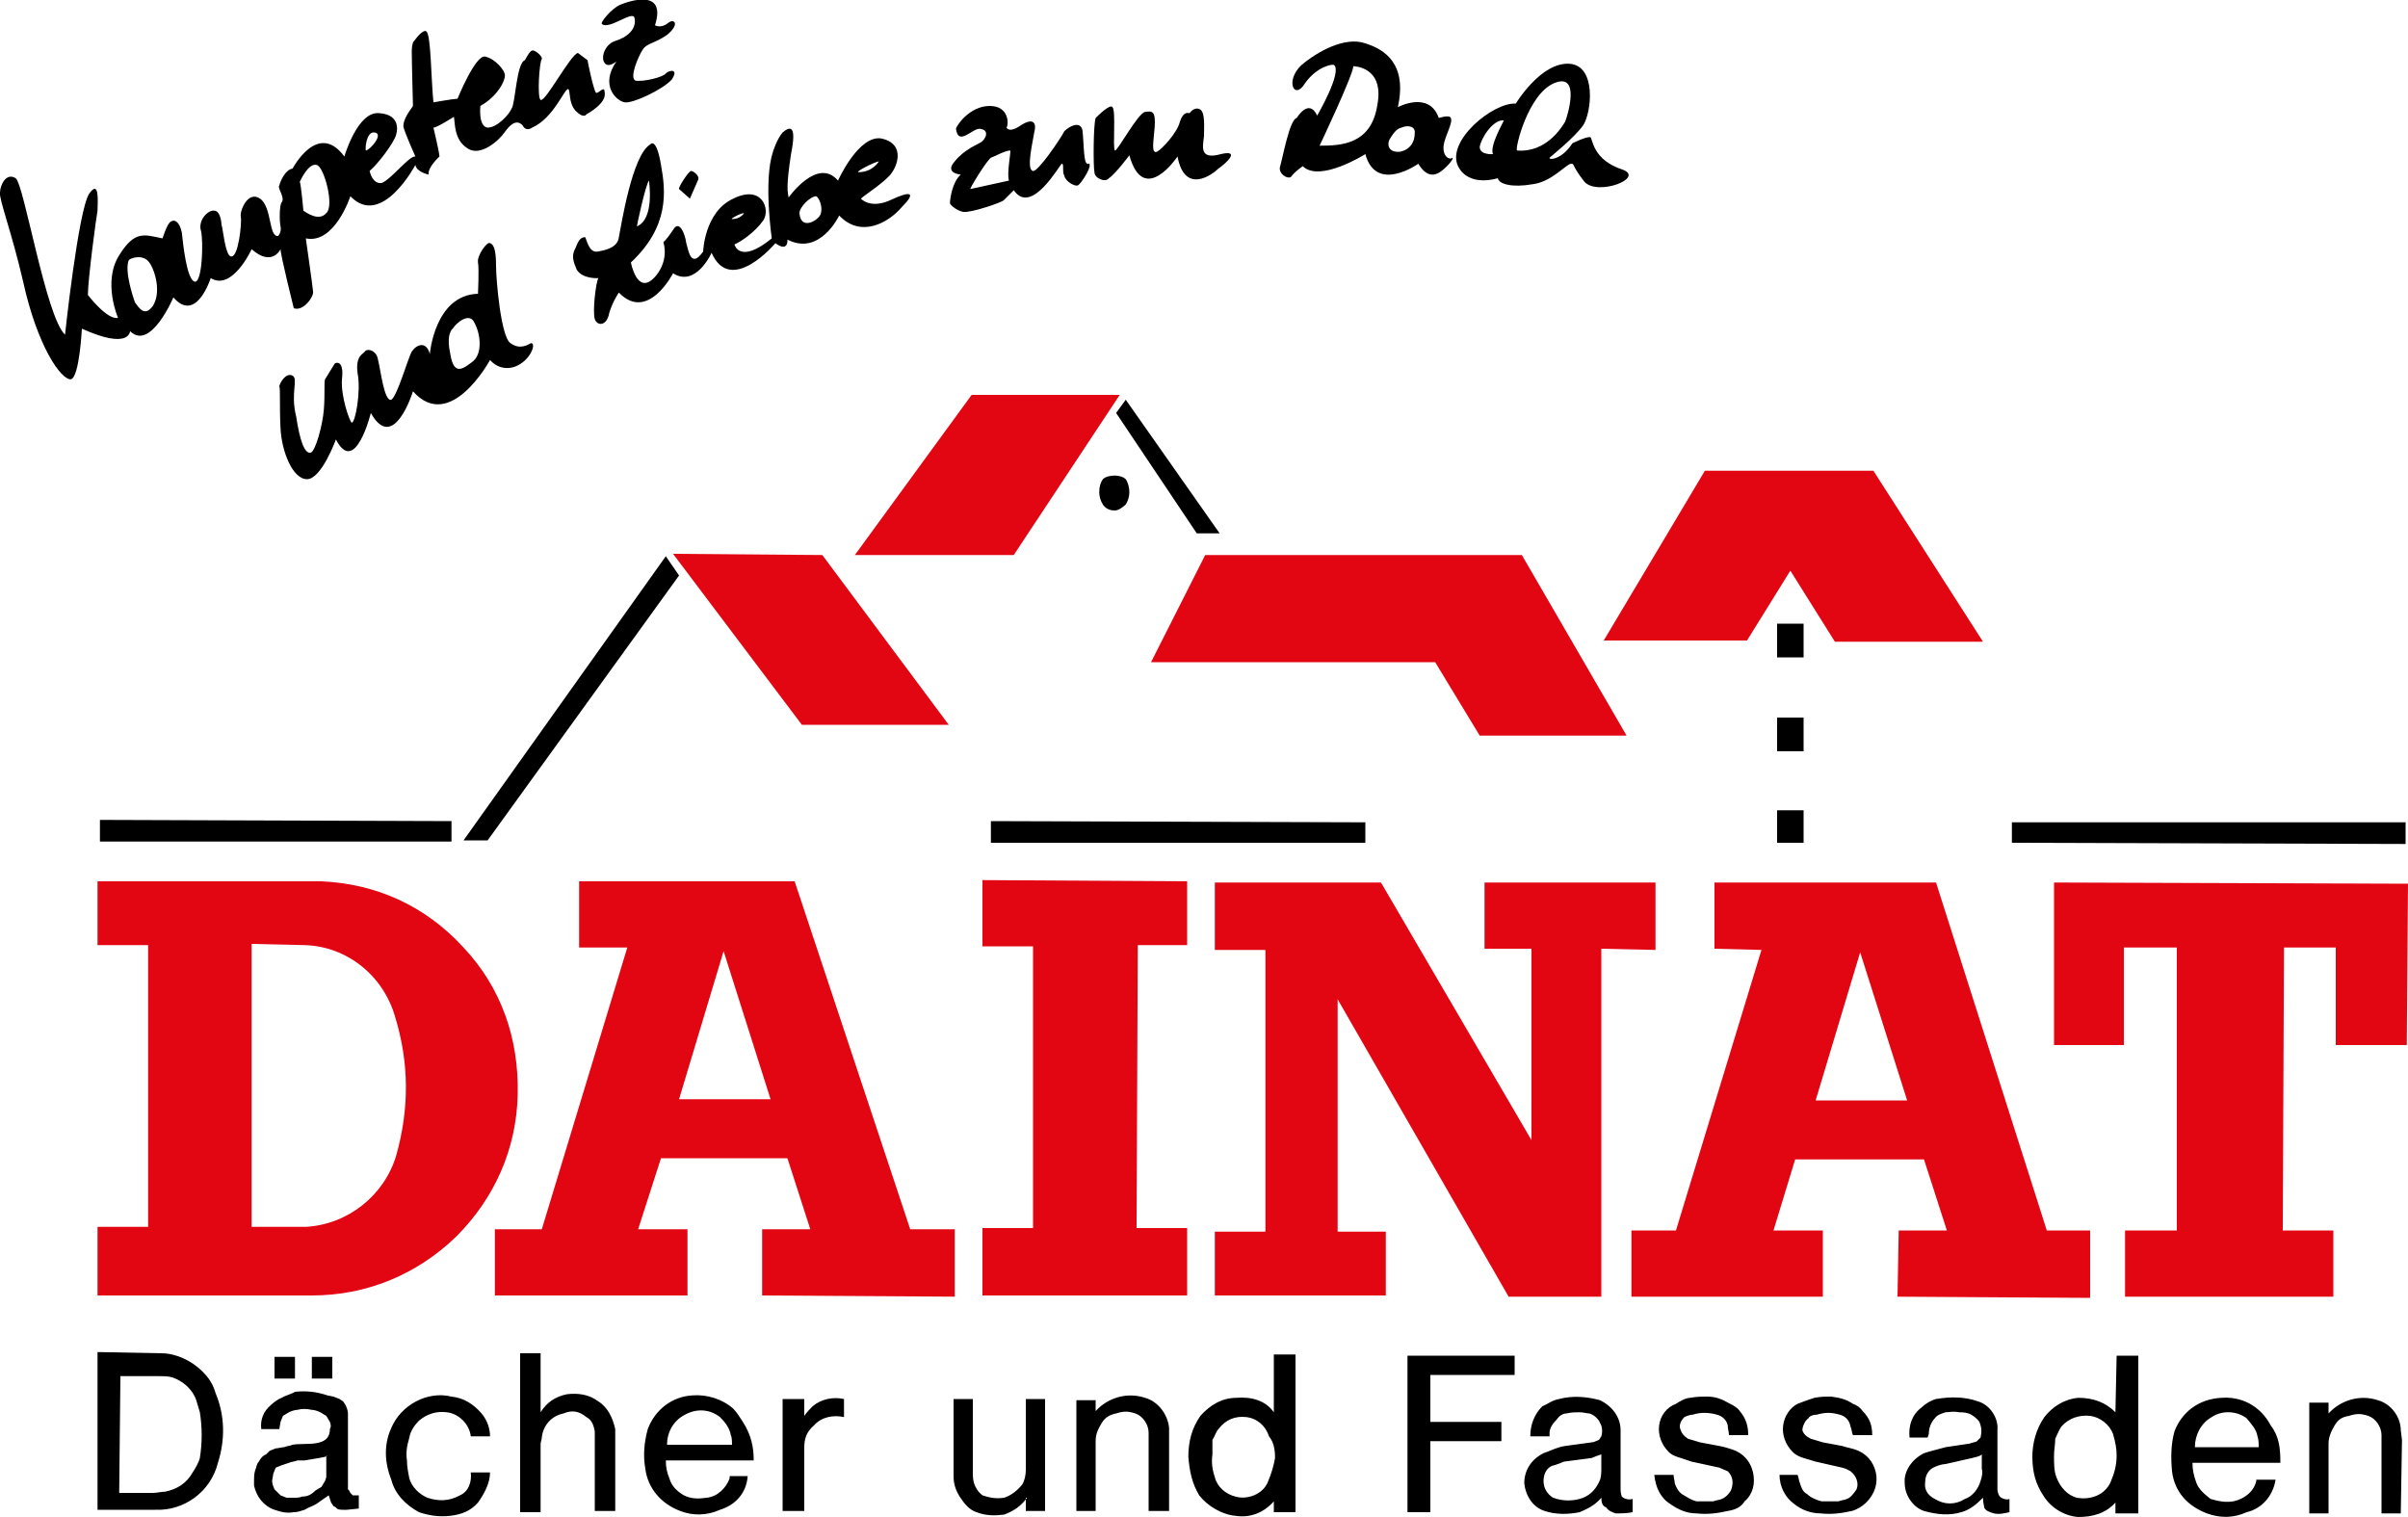 <?xml version="1.0" encoding="utf-8"?>
<!-- Generator: Adobe Illustrator 16.0.0, SVG Export Plug-In . SVG Version: 6.00 Build 0)  -->
<!DOCTYPE svg PUBLIC "-//W3C//DTD SVG 1.1//EN" "http://www.w3.org/Graphics/SVG/1.1/DTD/svg11.dtd">
<svg version="1.1" id="Ebene_1" xmlns="http://www.w3.org/2000/svg" xmlns:xlink="http://www.w3.org/1999/xlink" x="0px" y="0px"
	 width="200px" height="126px" viewBox="0 0 200 126" style="enable-background:new 0 0 200 126;" xml:space="preserve">
<style type="text/css">
<![CDATA[
	.st0{fill-rule:evenodd;clip-rule:evenodd;fill:#E20613;}
	.st1{fill-rule:evenodd;clip-rule:evenodd;}
]]>
</style>
<path class="st1" d="M91.3,40.9c0-0.5,0.1-0.8,0.3-1.1c0.2-0.2,0.6-0.3,1-0.3c0.3,0,0.7,0.1,0.9,0.3c0.2,0.3,0.3,0.7,0.3,1.1
	c0,0.3-0.1,0.7-0.3,1c-0.2,0.2-0.6,0.5-0.9,0.5c-0.5,0-0.8-0.2-1-0.5C91.4,41.6,91.3,41.2,91.3,40.9 M92.7,34.3
	c0.8-1.1,0.8-1.1,0.8-1.1c7.8,11.1,7.8,11.1,7.8,11.1c-1.9,0-1.9,0-1.9,0L92.7,34.3z M55.3,46.2c1.1,1.6,1.1,1.6,1.1,1.6
	c-15.9,22-15.9,22-15.9,22c-2,0-2,0-2,0L55.3,46.2z M8.3,68.1c29.2,0.1,29.2,0.1,29.2,0.1c0,1.7,0,1.7,0,1.7c-29.2,0-29.2,0-29.2,0
	V68.1z M82.3,70c0-1.8,0-1.8,0-1.8c31.1,0.1,31.1,0.1,31.1,0.1c0,1.7,0,1.7,0,1.7H82.3z M147.6,70c0-2.7,0-2.7,0-2.7
	c2.2,0,2.2,0,2.2,0c0,2.7,0,2.7,0,2.7H147.6z M147.6,62.4c0-2.8,0-2.8,0-2.8c2.2,0,2.2,0,2.2,0c0,2.8,0,2.8,0,2.8H147.6z
	 M199.8,70.1c0-1.8,0-1.8,0-1.8c-32.7,0-32.7,0-32.7,0c0,1.7,0,1.7,0,1.7L199.8,70.1z M147.6,54.6c0-2.8,0-2.8,0-2.8
	c2.2,0,2.2,0,2.2,0c0,2.8,0,2.8,0,2.8H147.6z"/>
<path class="st0" d="M80.7,32.8H93l-8.8,13.3H71L80.7,32.8 M135.1,61.1l-8.7-15h-26.3L95.6,55h23.6l3.7,6.1H135.1 M141.6,39.1h14
	l9.1,14.2h-12.3l-3.7-5.9l-3.6,5.8h-11.9L141.6,39.1 M55.9,46l12.4,0.1l10.5,14.1H66.6L55.9,46L55.9,46z"/>
<path class="st1" d="M9.9,124c2.8,0,2.8,0,2.8,0c0.3,0,0.7-0.1,1-0.1c1-0.2,1.8-0.7,2.3-1.6c0.2-0.3,0.5-0.8,0.6-1.2
	c0.2-1.3,0.2-2.5,0-3.8c-0.1-0.3-0.2-0.7-0.3-1c-0.3-0.9-1.1-1.6-2-1.9c-0.3-0.1-0.8-0.1-1.1-0.1c-3.2,0-3.2,0-3.2,0
	C9.9,124,9.9,124,9.9,124 M8.1,125.4c0-13.1,0-13.1,0-13.1c5.3,0.1,5.3,0.1,5.3,0.1c1.2,0,2.5,0.6,3.4,1.5c0.6,0.6,0.9,1.1,1.1,1.8
	c0.8,1.9,0.8,3.9,0.2,5.8c-0.6,2.4-2.8,4-5.2,3.9H8.1z M22.8,112.7c1.7,0,1.7,0,1.7,0c0,1.8,0,1.8,0,1.8c-1.7,0-1.7,0-1.7,0V112.7z
	 M25.9,112.7c1.7,0,1.7,0,1.7,0c0,1.8,0,1.8,0,1.8c-1.7,0-1.7,0-1.7,0V112.7z M25.9,112.7L25.9,112.7 M21.1,122.9
	c0-0.2,0-0.5,0.1-0.8c0.1-0.2,0.1-0.5,0.3-0.7c0.1-0.2,0.3-0.5,0.6-0.6c0.3-0.3,0.3-0.3,0.3-0.3c0.5-0.2,0.5-0.2,0.5-0.2
	c0.2,0,0.5-0.1,0.7-0.1c0.2-0.1,0.5-0.1,0.7-0.2c1-0.2,3.1,0.3,3.1-1.3c0.1-0.2,0.1-0.3,0-0.6c-0.3-0.5-0.3-0.5-0.3-0.5
	c-0.5-0.3-0.5-0.3-0.5-0.3c-0.2-0.1-0.5-0.2-0.7-0.2c-0.5-0.1-0.8-0.1-1.2,0c-0.2,0-0.5,0.1-0.7,0.2c-0.5,0.3-0.5,0.3-0.5,0.3
	c-0.2,0.5-0.2,0.5-0.2,0.5c-0.1,0.6-0.1,0.6-0.1,0.6c-1.5,0-1.5,0-1.5,0c-0.1-0.8,0.2-1.5,0.8-2c0.2-0.2,0.6-0.5,0.9-0.6
	c0.3-0.2,0.8-0.3,1.1-0.5c1-0.1,1.8,0,2.7,0.3c0.5,0.1,0.5,0.1,0.5,0.1c0.5,0.2,0.5,0.2,0.5,0.2c0.3,0.2,0.3,0.2,0.3,0.2
	c0.2,0.3,0.2,0.3,0.2,0.3c0.1,0.2,0.2,0.5,0.2,0.7c0,6,0,6,0,6c0,0.3,0,0.3,0,0.3c0.1,0.1,0.1,0.1,0.1,0.1c0.1,0.2,0.1,0.2,0.1,0.2
	c0.2,0.2,0.2,0.2,0.2,0.2c0.1,0,0.1,0,0.1,0c0.2,0,0.2,0,0.2,0c0.2,0,0.2,0,0.2,0c0,1.1,0,1.1,0,1.1c-1,0.1-1,0.1-1,0.1
	c-0.3,0-0.3,0-0.3,0c-0.2,0-0.5,0-0.6-0.2c-0.2-0.1-0.2-0.1-0.2-0.1c-0.2-0.3-0.2-0.3-0.2-0.3c-0.2-0.6-0.2-0.6-0.2-0.6
	c-0.3,0.2-0.7,0.5-1,0.7c-0.3,0.2-0.7,0.3-1,0.5c-0.3,0.1-0.6,0.2-0.9,0.2c-0.6,0.1-1,0-1.6-0.2c-0.9-0.3-1.5-1.1-1.7-2
	C21.1,123.4,21.1,123.2,21.1,122.9L21.1,122.9z M27.2,120.9C27,121,27,121,27,121c-0.5,0.1-0.5,0.1-0.5,0.1
	c-0.6,0.1-0.6,0.1-0.6,0.1c-0.6,0.1-0.6,0.1-0.6,0.1c-0.2,0-0.5,0-0.6,0c-0.2,0.1-0.5,0.1-0.7,0.2c-0.6,0.2-0.6,0.2-0.6,0.2
	c-0.5,0.2-0.5,0.2-0.5,0.2c-0.2,0.5-0.2,0.5-0.2,0.5c-0.1,0.6-0.1,0.6-0.1,0.6c0,0.2,0.1,0.5,0.2,0.7c0.5,0.5,0.5,0.5,0.5,0.5
	c0.5,0.2,0.5,0.2,0.5,0.2c0.6,0,0.6,0,0.6,0c0.2,0,0.5,0,0.7-0.1c0.5,0,0.8-0.2,1.1-0.5c0.5-0.3,0.5-0.3,0.5-0.3
	c0.3-0.5,0.3-0.5,0.3-0.5c0.1-0.3,0.1-0.3,0.1-0.3V120.9z M32.5,122.9c-0.6-1.5-0.6-3,0-4.3c0.8-1.9,3-3.1,5-2.6
	c1,0.1,1.8,0.6,2.5,1.4c0.5,0.6,0.7,1.3,0.7,1.9c-1.6,0-1.6,0-1.6,0c-0.1-1-1-1.9-2-2c-0.8-0.1-1.6,0.1-2.3,0.7
	c-0.3,0.3-0.7,0.8-0.8,1.4c-0.2,0.7-0.3,1.2-0.2,1.9c0,0.5,0.1,1,0.2,1.5c0.2,0.7,0.8,1.3,1.5,1.6c0.9,0.3,1.8,0.3,2.7-0.2
	c0.7-0.3,1-1.1,0.9-1.9c1.6,0,1.6,0,1.6,0c0,0.9-0.5,1.8-1,2.5c-0.6,0.7-1.4,1-2.3,1.1c-0.9,0.1-1.7,0-2.6-0.3
	C33.7,125,32.8,124.1,32.5,122.9L32.5,122.9z M43.2,125.5c0-13.1,0-13.1,0-13.1c1.7,0,1.7,0,1.7,0c0,4.9,0,4.9,0,4.9
	c0.5-0.8,1.2-1.3,2.2-1.5c0.9-0.1,1.8,0,2.6,0.6c0.8,0.5,1.2,1.4,1.4,2.3c0,6.8,0,6.8,0,6.8c-1.7,0-1.7,0-1.7,0c0-5.8,0-5.8,0-5.8
	c0-0.2,0-0.6,0-0.8c-0.1-0.6-0.3-1-0.7-1.2c-0.6-0.5-1.2-0.6-1.9-0.3c-1,0.2-1.7,1-1.8,2c0,0.2-0.1,0.3-0.1,0.6c0,5.6,0,5.6,0,5.6
	H43.2z M55.4,120c5.4,0,5.4,0,5.4,0c0-0.2,0-0.6-0.1-0.8c-0.1-0.6-0.5-1.1-0.9-1.5c-0.9-0.7-2-0.7-2.9-0.2
	C55.9,118,55.4,119,55.4,120L55.4,120z M62.6,121.3c-7.3,0-7.3,0-7.3,0c0,0.6,0.1,1,0.3,1.5c0.2,0.7,0.7,1.1,1.2,1.4
	c0.6,0.3,1.2,0.3,1.9,0.2c0.9-0.1,1.6-0.8,1.9-1.6c0-0.2,0-0.2,0-0.2c1.5,0,1.5,0,1.5,0c-0.1,1.4-1,2.4-2.3,2.8
	c-1.1,0.5-2.3,0.5-3.3,0.1c-1.6-0.6-2.7-1.9-2.9-3.5c-0.2-1.1-0.1-2.2,0.2-3.3c0.6-1.6,2-2.7,3.7-2.8c1.2-0.1,2.5,0.3,3.4,1.1
	c0.3,0.3,0.6,0.8,0.8,1.1C62.4,119.2,62.6,120.2,62.6,121.3L62.6,121.3z M65,116.2c1.8,0,1.8,0,1.8,0c0,1.4,0,1.4,0,1.4
	c0.2-0.3,0.5-0.6,0.7-0.8c0.7-0.6,1.7-0.8,2.6-0.6c0,1.5,0,1.5,0,1.5c-0.9-0.2-1.9,0-2.5,0.7c-0.6,0.5-0.8,1.1-0.8,1.8
	c0,5.3,0,5.3,0,5.3c-1.8,0-1.8,0-1.8,0V116.2z M85.3,124.4c-0.5,0.7-1.1,1.1-1.9,1.4c-0.8,0.1-1.5,0.1-2.3-0.2
	c-0.6-0.2-1-0.7-1.4-1.3c-0.3-0.5-0.5-1-0.5-1.7c0-6.4,0-6.4,0-6.4c1.6,0,1.6,0,1.6,0c0,6,0,6,0,6c0,0.3,0,0.7,0.1,1
	c0.1,0.3,0.3,0.7,0.7,1c0.6,0.2,1.1,0.3,1.8,0.2c0.6-0.2,1.1-0.6,1.5-1.1c0.2-0.3,0.3-0.8,0.3-1.2c0-5.9,0-5.9,0-5.9
	c1.6,0,1.6,0,1.6,0c0,9.3,0,9.3,0,9.3c-1.6,0-1.6,0-1.6,0V124.4z M89.4,125.5c0-9.2,0-9.2,0-9.2c1.6,0,1.6,0,1.6,0
	c0,0.9,0,0.9,0,0.9c1-1.1,2.6-1.6,4.1-1.1c1.1,0.3,1.9,1.4,2,2.5c0,0.8,0,0.8,0,0.8c0,6.1,0,6.1,0,6.1c-1.7,0-1.7,0-1.7,0
	c0-6.5,0-6.5,0-6.5c0-0.7-0.5-1.4-1.1-1.6c-0.6-0.2-1-0.2-1.6,0c-0.5,0.1-0.9,0.3-1.2,0.8c-0.3,0.5-0.5,0.9-0.5,1.5
	c0,5.8,0,5.8,0,5.8H89.4z M100.7,120.8c-0.1,0.7,0,1.3,0.2,1.9c0.2,0.8,0.9,1.4,1.7,1.6c1,0.3,2.3-0.2,2.7-1.2
	c0.3-0.7,0.5-1.4,0.6-2c0-0.7-0.1-1.3-0.5-1.8c-0.3-0.9-1-1.5-1.9-1.6c-0.9-0.1-1.7,0.2-2.3,1c-0.2,0.2-0.3,0.6-0.5,0.9
	C100.7,120,100.7,120.3,100.7,120.8L100.7,120.8z M105.8,117.3c0-4.8,0-4.8,0-4.8c1.8,0,1.8,0,1.8,0c0,13.1,0,13.1,0,13.1
	c-1.8,0-1.8,0-1.8,0c0-0.9,0-0.9,0-0.9c-0.8,0.9-1.9,1.4-3.2,1.2c-1.1-0.1-2.3-0.8-3-1.7c-0.6-1-0.8-2-0.9-3.2c0-1.3,0.3-2.4,1-3.4
	c0.8-0.9,1.8-1.5,3-1.5C103.9,116,105.1,116.3,105.8,117.3L105.8,117.3z M116.8,112.6c9,0,9,0,9,0c0,1.6,0,1.6,0,1.6c-7,0-7,0-7,0
	c0,3.9,0,3.9,0,3.9c5.9,0,5.9,0,5.9,0c0,1.6,0,1.6,0,1.6c-5.9,0-5.9,0-5.9,0c0,5.9,0,5.9,0,5.9c-1.9,0-1.9,0-1.9,0V112.6z
	 M133,120.8c-0.3,0.1-0.6,0.2-0.8,0.3c-2.3,0.3-2.3,0.3-2.3,0.3c-0.2,0.1-0.5,0.2-0.8,0.3c-0.6,0.1-0.9,0.7-0.9,1.3
	c0,0.6,0.3,1.1,0.8,1.4c0.8,0.3,1.7,0.3,2.5,0c0.7-0.3,1.1-0.8,1.4-1.5c0.1-0.3,0.1-0.7,0.1-1V120.8z M133,124.4
	c-0.5,0.6-1.1,0.9-1.8,1.2c-1,0.2-2,0.2-2.9-0.1c-1-0.3-1.6-1.3-1.7-2.3c0-1.1,0.6-2,1.6-2.5c0.6-0.2,1.1-0.5,1.8-0.6
	c2.2-0.3,2.2-0.3,2.2-0.3c0.2,0,0.3-0.1,0.6-0.2c0.2-0.3,0.2-0.3,0.2-0.3c0.1-0.3,0.1-0.8-0.1-1.1c-0.1-0.3-0.5-0.7-0.9-0.8
	c-0.2,0-0.5-0.1-0.8-0.1s-0.7,0-1.1,0.1c-0.3,0-0.6,0.2-0.8,0.5c-0.3,0.3-0.6,0.7-0.6,1.1c0,0.3,0,0.3,0,0.3c-1.6,0-1.6,0-1.6,0
	c0-0.9,0.3-1.8,1-2.5c0.5-0.2,0.8-0.5,1.4-0.6c1.1-0.3,2.3-0.2,3.4,0.1c1,0.5,1.7,1.4,1.7,2.5c0,4.9,0,4.9,0,4.9
	c0,0.1,0,0.3,0.1,0.6c0.2,0.2,0.6,0.3,0.9,0.2c0,1.1,0,1.1,0,1.1c-0.5,0.1-0.9,0.1-1.4,0.1c-0.3-0.1-0.6-0.2-0.8-0.5
	C133.1,125.1,133,124.8,133,124.4L133,124.4z M137.4,122.5c1.6,0,1.6,0,1.6,0c0,0.2,0.1,0.5,0.1,0.7c0.1,0.3,0.3,0.7,0.6,0.9
	c0.5,0.3,0.8,0.5,1.2,0.6c0.5,0,0.9,0,1.4,0c0.2-0.1,0.5-0.1,0.7-0.2c0.3-0.1,0.7-0.5,0.8-0.8c0.2-0.6,0.1-1.1-0.3-1.5
	c-0.2-0.1-0.5-0.2-0.7-0.3c-2.3-0.5-2.3-0.5-2.3-0.5c-0.3-0.1-0.6-0.2-0.9-0.3c-0.3-0.1-0.7-0.2-1-0.5c-0.6-0.6-0.9-1.4-0.8-2.2
	c0.1-0.8,0.6-1.5,1.4-1.8c0.3-0.2,0.8-0.5,1.2-0.5c0.5-0.1,0.9-0.1,1.4-0.1c0.7,0,1.2,0.2,1.9,0.6c0.2,0.1,0.6,0.3,0.8,0.6
	c0.5,0.6,0.7,1.2,0.7,2c-1.6,0-1.6,0-1.6,0c0-0.3-0.1-0.5-0.1-0.8c-0.1-0.5-0.5-0.8-0.9-0.9c-0.7-0.2-1.4-0.2-2,0
	c-0.2,0-0.5,0.1-0.7,0.2c-0.3,0.3-0.5,0.7-0.3,1.1c0.1,0.3,0.3,0.5,0.6,0.7c0.3,0.1,0.7,0.2,1,0.3c1.6,0.3,1.6,0.3,1.6,0.3
	c0.5,0.1,0.8,0.2,1.1,0.3c0.9,0.3,1.5,1,1.7,1.9c0.2,0.9,0,1.8-0.7,2.4c-0.3,0.5-0.8,0.7-1.4,0.8c-0.9,0.2-1.7,0.3-2.6,0.2
	c-0.8,0-1.5-0.3-2.2-0.8C137.9,124.4,137.5,123.5,137.4,122.5L137.4,122.5z M147.8,122.5c1.5,0,1.5,0,1.5,0c0.1,0.2,0.1,0.5,0.2,0.7
	c0.1,0.3,0.2,0.7,0.6,0.9c0.3,0.3,0.8,0.5,1.2,0.6c0.5,0,0.9,0,1.4,0c0.2-0.1,0.5-0.1,0.7-0.2c0.3-0.1,0.6-0.5,0.8-0.8
	c0.2-0.5,0-1.1-0.5-1.5c-0.2-0.1-0.3-0.2-0.7-0.3c-2.2-0.5-2.2-0.5-2.2-0.5c-0.3-0.1-0.7-0.2-1-0.3c-0.3-0.1-0.6-0.2-0.9-0.5
	c-0.6-0.6-0.9-1.4-0.8-2.2c0.1-0.8,0.6-1.5,1.2-1.8c0.5-0.2,0.8-0.3,1.4-0.5c0.5-0.1,0.9-0.1,1.4-0.1c0.7,0.1,1.2,0.2,1.8,0.6
	c0.3,0.1,0.6,0.3,0.8,0.6c0.6,0.6,0.8,1.2,0.8,2c-1.6,0-1.6,0-1.6,0c-0.1-0.2-0.1-0.5-0.2-0.7c-0.1-0.6-0.5-0.9-0.9-1
	c-0.7-0.2-1.2-0.2-1.9,0c-0.3,0-0.6,0.1-0.7,0.3c-0.3,0.2-0.5,0.7-0.5,1c0.1,0.3,0.3,0.5,0.7,0.7c0.3,0.1,0.7,0.2,1,0.3
	c1.6,0.3,1.6,0.3,1.6,0.3c0.3,0.1,0.8,0.2,1.1,0.3c0.9,0.3,1.5,1,1.7,1.9c0.2,0.9-0.1,1.8-0.8,2.5c-0.3,0.3-0.8,0.6-1.2,0.7
	c-0.9,0.2-1.7,0.3-2.6,0.2c-0.8,0-1.6-0.3-2.2-0.8C148.3,124.4,147.8,123.5,147.8,122.5L147.8,122.5z M164.6,120.8
	c-0.2,0.2-0.5,0.2-0.8,0.3c-2.2,0.5-2.2,0.5-2.2,0.5c-0.2,0-0.6,0.1-0.8,0.2c-0.6,0.2-0.9,0.7-0.9,1.3c-0.1,0.6,0.2,1.1,0.8,1.4
	c0.8,0.5,1.7,0.5,2.5,0c0.6-0.2,1.1-0.8,1.3-1.5c0.1-0.3,0.2-0.7,0.1-1V120.8z M164.7,124.4c-0.6,0.6-1.1,1-1.8,1.2
	c-1,0.3-2,0.2-3.1-0.1c-0.9-0.3-1.6-1.3-1.6-2.3c-0.1-1,0.6-2,1.6-2.5c0.6-0.2,1.1-0.3,1.8-0.5c2-0.3,2-0.3,2-0.3
	c0.2-0.1,0.5-0.1,0.6-0.2c0.3-0.3,0.3-0.3,0.3-0.3c0.1-0.5,0.1-0.8-0.1-1.3c-0.2-0.3-0.6-0.6-0.9-0.7c-0.3-0.1-0.6-0.1-0.8-0.1
	c-0.5-0.1-0.8,0-1.1,0c-0.3,0.1-0.7,0.2-0.9,0.5c-0.3,0.3-0.5,0.8-0.5,1.3c-0.1,0.3-0.1,0.3-0.1,0.3c-1.5,0-1.5,0-1.5,0
	c-0.1-1,0.2-1.9,1-2.5c0.3-0.3,0.8-0.6,1.2-0.7c1.2-0.2,2.4-0.2,3.5,0.2c1,0.3,1.7,1.4,1.6,2.4c0,4.9,0,4.9,0,4.9
	c0,0.2,0.1,0.5,0.2,0.6c0.2,0.2,0.6,0.3,0.8,0.2c0,1.1,0,1.1,0,1.1c-0.5,0.1-0.8,0.2-1.3,0.1c-0.3-0.1-0.7-0.2-0.8-0.5
	C164.8,125.1,164.7,124.8,164.7,124.4L164.7,124.4z M170.6,120.9c0,0.7,0,1.3,0.2,1.8c0.3,0.8,0.9,1.5,1.7,1.7
	c1.1,0.2,2.3-0.2,2.8-1.3c0.3-0.7,0.5-1.4,0.5-2.2c0-0.6-0.1-1.1-0.3-1.8c-0.3-0.8-1.1-1.4-1.9-1.5c-0.9-0.1-1.8,0.2-2.4,0.9
	c-0.2,0.3-0.3,0.6-0.5,1C170.7,120,170.6,120.4,170.6,120.9L170.6,120.9z M175.7,117.3c0.1-4.7,0.1-4.7,0.1-4.7c1.8,0,1.8,0,1.8,0
	c0,13.1,0,13.1,0,13.1c-1.9,0-1.9,0-1.9,0c0-0.9,0-0.9,0-0.9c-0.8,0.9-1.9,1.2-3.1,1.2c-1.2-0.1-2.3-0.8-2.9-1.8
	c-0.6-0.9-0.9-1.9-0.9-3.2c0-1.1,0.3-2.3,1-3.3c0.7-0.9,1.7-1.5,2.8-1.6C173.9,116.1,174.9,116.5,175.7,117.3L175.7,117.3z
	 M182.3,120.2c5.3,0,5.3,0,5.3,0c0-0.3,0-0.6-0.1-0.9c-0.1-0.6-0.5-1-0.9-1.5c-0.8-0.6-2-0.7-2.9-0.1
	C182.8,118.2,182.3,119.2,182.3,120.2L182.3,120.2z M189.4,121.5c-7.3,0-7.3,0-7.3,0c0,0.6,0.1,1,0.3,1.6c0.2,0.6,0.7,1,1.2,1.4
	c0.7,0.2,1.2,0.3,1.9,0.2c0.9-0.2,1.7-0.8,1.9-1.7c0-0.1,0-0.1,0-0.1c1.6,0,1.6,0,1.6,0c-0.2,1.3-1.1,2.4-2.4,2.7
	c-1.1,0.5-2.2,0.5-3.3,0.1c-1.6-0.6-2.7-1.8-2.9-3.5c-0.1-1.1-0.1-2.2,0.2-3.3c0.6-1.6,2-2.7,3.9-2.8c1.2-0.1,2.4,0.3,3.3,1.2
	c0.3,0.3,0.6,0.7,0.8,1.1C189.3,119.3,189.4,120.3,189.4,121.5L189.4,121.5z M191.8,125.7c0-9.2,0-9.2,0-9.2c1.6,0,1.6,0,1.6,0
	c0,0.9,0,0.9,0,0.9c1-1.1,2.6-1.6,4.1-1.1c1.1,0.3,1.9,1.4,1.9,2.5c0.1,0.8,0.1,0.8,0.1,0.8c-0.1,6.1-0.1,6.1-0.1,6.1
	c-1.6,0-1.6,0-1.6,0c0-6.5,0-6.5,0-6.5c0-0.7-0.5-1.4-1.1-1.6c-0.6-0.2-1-0.2-1.6,0c-0.6,0.1-0.9,0.3-1.2,0.8
	c-0.3,0.5-0.5,1-0.5,1.5c0,5.8,0,5.8,0,5.8H191.8z"/>
<path class="st0" d="M20.9,78.4c0,23.5,0,23.5,0,23.5c4.5,0,4.5,0,4.5,0c3.5-0.2,6.5-2.6,7.5-5.9c1.1-3.9,1.1-7.7-0.1-11.6
	c-1-3.4-4-5.8-7.5-5.9C20.9,78.4,20.9,78.4,20.9,78.4 M8.1,107.5c0-5.6,0-5.6,0-5.6c4.2,0,4.2,0,4.2,0c0-23.4,0-23.4,0-23.4
	c-4.2,0-4.2,0-4.2,0c0-5.3,0-5.3,0-5.3c18.6,0,18.6,0,18.6,0c4.5,0.2,8.6,2,11.8,5.5c3.1,3.3,4.6,7.5,4.5,12.2
	c-0.1,4.5-1.9,8.6-5.1,11.8c-3.3,3.2-7.5,4.9-12,4.9H8.1z M60.1,79c-3.7,12.3-3.7,12.3-3.7,12.3c7.6,0,7.6,0,7.6,0L60.1,79z
	 M41.1,107.6c0-5.5,0-5.5,0-5.5c3.9,0,3.9,0,3.9,0c7.1-23.4,7.1-23.4,7.1-23.4c-4,0-4,0-4,0c0-5.5,0-5.5,0-5.5c17.9,0,17.9,0,17.9,0
	c9.6,28.9,9.6,28.9,9.6,28.9c3.7,0,3.7,0,3.7,0c0,5.6,0,5.6,0,5.6c-16-0.1-16-0.1-16-0.1c0-5.5,0-5.5,0-5.5c4,0,4,0,4,0
	c-1.9-5.9-1.9-5.9-1.9-5.9c-10.5,0-10.5,0-10.5,0c-1.9,5.9-1.9,5.9-1.9,5.9c4.1,0,4.1,0,4.1,0c0,5.5,0,5.5,0,5.5H41.1z M81.6,107.6
	c0-5.6,0-5.6,0-5.6c4.2,0,4.2,0,4.2,0c0-23.4,0-23.4,0-23.4c-4.2,0-4.2,0-4.2,0c0-5.5,0-5.5,0-5.5c17,0.1,17,0.1,17,0.1
	c0,5.3,0,5.3,0,5.3c-4.1,0-4.1,0-4.1,0C94.4,102,94.4,102,94.4,102c4.2,0,4.2,0,4.2,0c0,5.6,0,5.6,0,5.6H81.6z M100.9,107.6
	c0-5.3,0-5.3,0-5.3c4.2,0,4.2,0,4.2,0c0-23.4,0-23.4,0-23.4c-4.2,0-4.2,0-4.2,0c0-5.6,0-5.6,0-5.6c13.8,0,13.8,0,13.8,0
	c12.5,21.4,12.5,21.4,12.5,21.4c0-15.9,0-15.9,0-15.9c-3.9,0-3.9,0-3.9,0c0-5.5,0-5.5,0-5.5c14.2,0,14.2,0,14.2,0c0,5.6,0,5.6,0,5.6
	c-4.5-0.1-4.5-0.1-4.5-0.1c0,28.9,0,28.9,0,28.9c-7.7,0-7.7,0-7.7,0c-14.2-24.7-14.2-24.7-14.2-24.7c0,19.3,0,19.3,0,19.3
	c4,0,4,0,4,0c0,5.3,0,5.3,0,5.3H100.9z M154.5,79.1c-3.7,12.3-3.7,12.3-3.7,12.3c7.6,0,7.6,0,7.6,0L154.5,79.1z M135.5,107.7
	c0-5.5,0-5.5,0-5.5c3.7,0,3.7,0,3.7,0c7.1-23.3,7.1-23.3,7.1-23.3c-3.9-0.1-3.9-0.1-3.9-0.1c0-5.5,0-5.5,0-5.5c18.4,0,18.4,0,18.4,0
	c9.2,28.9,9.2,28.9,9.2,28.9c3.6,0,3.6,0,3.6,0c0,5.6,0,5.6,0,5.6c-16-0.1-16-0.1-16-0.1c0.1-5.5,0.1-5.5,0.1-5.5c4,0,4,0,4,0
	c-1.9-5.9-1.9-5.9-1.9-5.9c-10.7,0-10.7,0-10.7,0c-1.8,5.9-1.8,5.9-1.8,5.9c4.1,0,4.1,0,4.1,0c0,5.5,0,5.5,0,5.5H135.5z
	 M176.5,107.7c0-5.5,0-5.5,0-5.5c4.3,0,4.3,0,4.3,0c0-23.5,0-23.5,0-23.5c-4.4,0-4.4,0-4.4,0c0,8.1,0,8.1,0,8.1c-5.8,0-5.8,0-5.8,0
	c0-13.5,0-13.5,0-13.5c29.4,0.1,29.4,0.1,29.4,0.1c-0.1,13.4-0.1,13.4-0.1,13.4c-5.9,0-5.9,0-5.9,0c0-8.1,0-8.1,0-8.1
	c-4.3,0-4.3,0-4.3,0c-0.1,23.5-0.1,23.5-0.1,23.5c4.2,0,4.2,0,4.2,0c0,5.5,0,5.5,0,5.5H176.5z"/>
<path class="st1" d="M47.2,7.4c0.2,0.2,0,1.1,0.6,1.8c0.7,0.7,0.9,0.3,0.9,0.3c1.9-1.1,1.5-1.8,1.5-2c-0.1-0.3-0.5,0.3-0.7,0.2
	c-0.2-0.2-0.7-2.6-0.7-2.7C48,4.4,48,4.4,48,4.4c-0.6,0.1-2.7,4.1-3.1,3.9c-0.3-0.2-0.1-3.2,0.1-3.4c0.1-0.2-0.6-0.8-0.8-0.7
	C44,4.2,43.6,5,43.6,5c-0.7,0.2-0.8,3.6-1.1,4c-0.2,0.5-1.2,1.6-2,1.6c-0.8-0.1-0.6-1.8-0.6-1.8c1.6-0.9,2.2-2.4,2-2.7
	c0-0.2-0.7-1.2-1.6-1.4C39.5,4.5,38,8.2,38,8.2c-0.3,0-2,0.3-2,0.3c-0.2-1.9-0.2-5.7-0.6-5.9c-0.3-0.2-1,0.8-1,0.8s-0.2,0.1-0.2,0.9
	c0,0.9,0.1,4.5,0.1,4.5c-0.5,0.7-0.8,1.2-0.8,1.7c0.1,0.5,1,2.5,1,2.5c-0.5-0.1-2,1.9-2.8,2.2c-0.8,0.1-1-1-1-1c0.7-0.6,2-2.3,2.2-3
	c0.2-0.7,0.1-1.7-1.4-1.8c-1.8-0.2-2.9,3.6-2.9,3.6c-2.2-3-4.3,1-4.3,1c-0.6,0.1-1,1-1.1,1.4c-0.2,0.2,0.5,1,0.2,1.4
	c-0.2,0.2-0.2,1.6-0.1,2c0.1,0.5-0.2,0.8-0.2,0.8c-0.8,0.1-0.5-2.4-1.5-3.1c-1-0.7-1.7,1-1.6,1.5c0.1,0.5-0.2,3.4-0.8,3.3
	c-0.5,0-0.7-2.5-0.8-2.6c0-0.2-0.1-1.2-0.6-1.2c-0.5-0.1-1.4,0.8-1.1,1.7c0.2,0.9,0.1,4.2-0.5,4.2c-0.7-0.1-1-3.2-1.1-4.1
	c-0.2-0.9-0.6-1.1-0.9-0.9c-0.3,0.1-0.7,1.4-0.7,1.4c-1.5-0.3-2.3-0.7-3.6,1.4c-1.4,2.2-0.1,5.2-0.1,5.2c-0.9,0.2-2.5-1.9-2.5-1.9
	c0-1.3,0.7-6.5,0.8-7c0-0.6,0.2-2.7-0.7-1.4c-0.9,1.4-2,11.7-2,11.7c-1.6-1.5-3.4-12.5-4.1-13C0.5,14.3,0,15.4,0,16
	c-0.1,0.5,1,3.4,1.9,7.3c1.2,5.5,3.2,8.3,4,8.2c0.7-0.2,0.9-4.2,0.9-4.2c4,1.8,4,0.2,4,0.2c1.7,1.7,3.6-2.8,3.6-2.8
	c1.9,2.2,3.1-1.6,3.1-1.6c1.8,1.1,3.4-2.4,3.4-2.4c1.7,1.5,2.4,0,2.4,0c0,0.5,1.1,4.9,1.1,4.9c0.8,0.3,1.7-1,1.6-1.4
	c0-0.2-0.6-4.4-0.6-4.4c2.4,0.5,3.7-3.5,3.7-3.5c2.6,2.7,5.4-2.6,5.4-2.6c0.1,0.6,1.1,0.8,1.1,0.8c-0.1-0.6,0.9-1.5,0.9-1.5
	c0-0.3-0.5-2.4-0.5-2.4c0.3,0,1.7-0.9,1.7-0.9c0.1,0.5,0,1.9,1.1,2.6c1.1,0.8,2.7-0.7,3.1-1.3c0.5-0.7,1-1.1,1.5-0.6
	c0.3,0.6,0.8,0.2,0.8,0.2C46,9.8,46.9,7.3,47.2,7.4 M31.1,11c0.8,0.1-0.3,1.4-0.7,1.5C30.3,12.5,30.4,10.9,31.1,11L31.1,11z
	 M12.7,25.4c-0.7,1-1.2,0.1-1.5-0.3c-0.1-0.3-0.9-2.6-0.5-3.5c0.2-0.2,1.2-0.5,1.7,0.2C12.9,22.5,13.4,24.3,12.7,25.4L12.7,25.4z
	 M27.1,17.7c-0.6,0.7-1.6,0-1.9-0.2c0,0-0.2-2.2-0.3-2.4c0,0,0.7-1.6,1.4-1.4C26.9,13.8,27.8,17.1,27.1,17.7L27.1,17.7z"/>
<path class="st1" d="M51.2,5.1c-1.4,2,0,3.3,0.7,3.4c0.7,0.1,3.2-1.1,3.9-1.9c0.6-0.9-0.2-0.8-0.5-0.5c-0.2,0.3-1.8,0.7-2.5,0.6
	c-0.6-0.2,0.3-2.2,0.6-2.6c0.3-0.5,1-0.5,2-1.2C56.5,2,56,1.5,55.5,1.9c-0.6,0.5-1.1,0.2-1.1,0.2c1-3.1-2.2-2-2.9-1.7
	c-0.7,0.3-1.7,1.5-1.5,1.6c0.6,0.5,2.6-1.2,2.7-0.5c0.2,0.9-0.6,1.6-1.6,1.9c-0.9,0.3-1.2,1.4-0.9,1.8C50.5,5.7,51.2,5.1,51.2,5.1"
	/>
<path class="st1" d="M44.1,28.5c-0.2,0.1-0.9,0.6-1.7,0c-0.8-0.5-1.2-5.3-1.2-6.4c0-1-0.1-1.8-0.5-1.9c-0.2-0.2-1.1,1-1,1.6
	c0.1,0.5,0,2.6,0,2.6c-3.6,0.1-4,5-4,5c-0.3-1.1-1.1-0.8-1.5-0.2c-0.3,0.5-1.2,3.7-1.7,4c-0.6,0.2-0.9-2.6-1.1-3.3
	c-0.1-0.8-0.9-1-1.1-0.7c-0.1,0.2-0.8,0.3-0.6,1.8c0.3,1.5-0.2,4.2-0.5,4.1c-0.2-0.2-0.9-2.2-0.8-3.6c0.2-1.6-0.5-1.4-0.6-1.3
	c-0.8,1.3-0.8,1.3-0.8,1.3c-0.1,0.2,0,1.2-0.1,2.5c-0.1,1.3-0.7,3.5-1.1,3.6c-0.5,0.1-0.9-1-1.2-3c-0.5-2,0.2-3.1-0.3-3.4
	c-0.6-0.3-1.1,0.7-1.1,0.9c0.1,0.2,0,1.6,0.1,3.5c0.1,1.9,1,4.2,2.2,4.2c1.2,0,2.4-3.3,2.4-3.3c1.6,3.1,2.9-2.2,2.9-2.2
	c1.9,3.4,3.5-1.8,3.5-1.8c3.1,3.5,6.4-2.6,6.4-2.6c0.7,0.8,1.8,0.9,2.7,0.2C44.2,29.5,44.5,28.5,44.1,28.5 M39.3,30
	c-0.8,0.6-1.6,1.3-1.9-0.6c-0.3-1.4,0-1.8,0.1-2c0.1-0.1,0.1-0.1,0.1-0.1c0.3-0.5,1.4-1.4,1.8-0.5C39.9,27.7,40.1,29.3,39.3,30
	L39.3,30z"/>
<path class="st1" d="M74,16.6c-1.7,0.8-2.5-0.1-2.5-0.1c0.3-0.3,2.2-1.5,2.6-2.2c0.5-0.7,1-2.4-0.9-2.8c-1.9-0.3-3.6,3.5-3.6,3.5
	c-1.7-2-4.1,1.4-4.1,1.4c-0.1-0.5-0.2-1,0.2-3.6c0.5-2.5-0.1-2.3-0.7-1.8c-0.5,0.6-0.8,1.6-0.8,1.6c-0.8,2.4-0.1,7.2-0.1,7.2
	c-2.7,2.2-3.1,0.5-3.1,0.5c0.5-0.2,1.7-1,2.4-2c0.6-0.9-0.1-3-2.5-1.8c-2.4,1.1-2.5,4.4-2.5,4.4c-1,1.4-1.2,0-1.4-0.7
	c-0.1-0.8-0.6-2-1.1-1.1c-0.6,0.9-0.8,1-0.8,1c0.5,1.8-0.8,3-0.8,3c-1.4,1.4-1.9-1.3-1.9-1.3c3.2-3,2.9-5.9,2.5-8.1
	C54.5,11.3,54,12,54,12c-1.5,0.9-2.4,6.7-2.6,7.7c-0.1,0.9-1.2,1.1-1.8,1.2c-0.7,0.1-0.9-1.1-1-1.2c-0.6,0-0.7,0.8-0.9,1.1
	c-0.2,0.5-0.1,0.9,0.2,1.6c0.5,0.8,1.8,0.7,1.8,0.7c-0.2,0.3-0.5,2.7-0.3,3.4c0.2,0.6,1,0.6,1.2-0.5c0.3-1,0.8-1.7,0.8-1.7
	c2.4,2.5,4.5-1.6,4.5-1.6c1.9,1.2,3.2-1.7,3.2-1.7c1.6,3.6,5.3-0.8,5.3-0.8c1.1,0.8,1-0.3,1-0.3c2.7,1.4,4.3-2,4.3-2
	c1.8,1.9,4.1,0.6,5.2-0.7C76.1,16,75.7,15.8,74,16.6 M73,13.4c0,0-0.5,0.9-1.7,0.9C71,14.3,72.5,13.5,73,13.4L73,13.4z M61.8,17.7
	c0,0-0.3,0.5-1,0.5C60.6,18.2,61.5,17.7,61.8,17.7L61.8,17.7z M53.9,15c0,0,0.5,3.2-1,3.8C52.9,18.7,53.6,15.4,53.9,15L53.9,15z
	 M68.1,17.9c-0.3,0.5-1.6,1.2-1.7-0.2l0,0c0-0.5,0.9-1.4,1.4-1.4C68.1,16.5,68.4,17.4,68.1,17.9L68.1,17.9z"/>
<path class="st1" d="M57.4,14.2c-0.2,0-1.1,1.4-1,1.5c0.9,0.8,0.9,0.8,0.9,0.8c0.7-1.6,0.7-1.6,0.7-1.6
	C58.1,14.6,57.6,14.2,57.4,14.2"/>
<path class="st1" d="M90.2,13.5c-0.2-0.3-0.2-2-0.3-2.7c-0.2-0.8-1.1-0.3-1.5,0.1c-0.3,0.6-2.2,3.4-2.6,3.3c-0.6-0.1,0-2.5,0.1-3.2
	c0.2-0.7,0-1.3-1.1-0.6c-1,0.7-1.2,0.2-1.2,0.2c0.2-0.3,0.2-1.8-1.4-1.8c-1.7,0-2.8,1.7-2.8,1.9c0.2,1.5,1.4-0.1,2,0
	c0.8,0.1,0.5,0.8,0.1,1.1c-0.3,0.2-1.4,0.6-2.2,1.6c-0.9,1,0.5,1.1,0.5,1.1c-0.7,0.6-0.9,2-0.9,2.4c0.1,0.2,0.6,0.6,1.1,0.7
	c0.6,0.1,3.3-0.8,3.4-1c0.2-0.2,0.8-0.8,0.8-0.8c1.5,2.2,3.9-2.3,4-2.2c0.2,0,0,0.7,0.2,1c0.1,0.5,0.9,0.9,1.1,0.8
	c0.2,0,1.1-1.4,1-1.7C90.5,13.4,90.4,13.8,90.2,13.5 M83.8,15c-3.2,0.7-3.2,0.7-3.2,0.7c-0.1,0,1.3-2.3,1.7-2.6
	c0.3-0.1,1.2-0.6,1.6-0.6C84,12.5,83.6,14.4,83.8,15L83.8,15z"/>
<path class="st1" d="M101.4,12.8c-1.8,0.5-1.5-0.6-1.4-1.5c0-0.8,0.1-1.9-0.3-2.2c-0.5-0.3-0.9,0.3-0.9,0.3c-0.1,0-0.5-0.2-0.8,0.7
	c-0.2,0.9-1.5,2.3-1.9,2.5c-0.5,0.2-0.3-0.8-0.2-2c0.1-1.4-0.2-1.4-0.8-1.3c-0.6,0.1-2.3,3.3-2.5,3.2c-0.2-0.2,0.1-3.3-0.2-3.6
	c-0.2-0.3-1.2,0.7-1.4,0.9c-0.2,0.6-0.2,4.1-0.1,4.5c0,0.5,0.9,0.9,1.2,0.5c0.5-0.3,1.7-1.9,1.7-1.9c1.2,4.3,4,0.1,4,0.1
	c0.6,3.2,2.9,1.5,3.4,1C101.8,13.6,103.1,12.4,101.4,12.8"/>
<path class="st1" d="M119.9,12.1c0.1-0.8,0.8-1.9,0.6-2.3c-0.1-0.3-1,0-1,0c-0.8-2.3-3.4-0.9-3.4-0.9c0.8-3.6-1.1-4.8-2.7-5.3
	c-1.7-0.6-4,0.7-5.3,1.8c-1.4,1.3-0.6,3,0.3,1.5c1-1.4,2.3-1.6,2.4-1.5c0.7,0.6-1.4,4.2-1.4,4.2c-0.7-1.5-1.7,0.2-1.7,0.2
	c-0.6,0.1-1.2,3.5-1.4,4.1c-0.1,0.6,0.8,1.1,1,0.7c0.2-0.3,0.9-0.8,0.9-0.8c1.4,1.4,5.2-1,5.2-1c0.9,3.3,4.4,0.8,4.4,0.8
	c0.6,1,1.2,1,1.6,0.8c0.5-0.2,1.5-1.3,1.2-1.3C120.5,13.3,119.8,13.1,119.9,12.1 M109.6,12.1c0,0,2.8-5.9,2.8-6.6c0,0,2.6,0,2,3.2
	C113.9,12,111.4,12.1,109.6,12.1L109.6,12.1z M117.5,11.1c0,0.6-0.3,1.3-1.2,1.5c-1,0.1-1.1-0.6-0.9-1c0.2-0.3,0.5-0.9,1-1
	C116.8,10.4,117.6,10.4,117.5,11.1L117.5,11.1z"/>
<path class="st1" d="M134.8,14.1c-2.5-0.8-2.5-2.5-2.7-2.7c-0.3-0.1-1.5,0.5-1.5,0.5c-0.9,1.4-2,1.4-1.9,1.2c0.1-0.1,2-1.6,2.8-2.7
	c0.7-1.1,1.1-4.9-1.1-5.1c-2.4-0.2-4.5,3.3-4.5,3.3c-1.9-0.1-5.8,3.1-4.8,5.2c0.9,1.8,3.3,1,3.3,1c0.1,0.5,1.2,0.8,2.9,0.5
	c1.6-0.2,2.8-1.7,3.2-1.7c0.3,0,0,0.1,1.1,1.5C132.7,16.3,136.6,14.8,134.8,14.1 M124,12.8c0,0-1.1,0.1-1.1-0.6
	c0.1-0.7,1.1-2.3,2-2.2C124.9,10.1,123.7,12.1,124,12.8L124,12.8z M126,12.5c-0.2-0.1,0.9-4.7,3.1-5.6c2.2-0.9,1.1,2.7,0.9,3.2
	C129.7,10.6,128.4,12.7,126,12.5L126,12.5z"/>
</svg>
